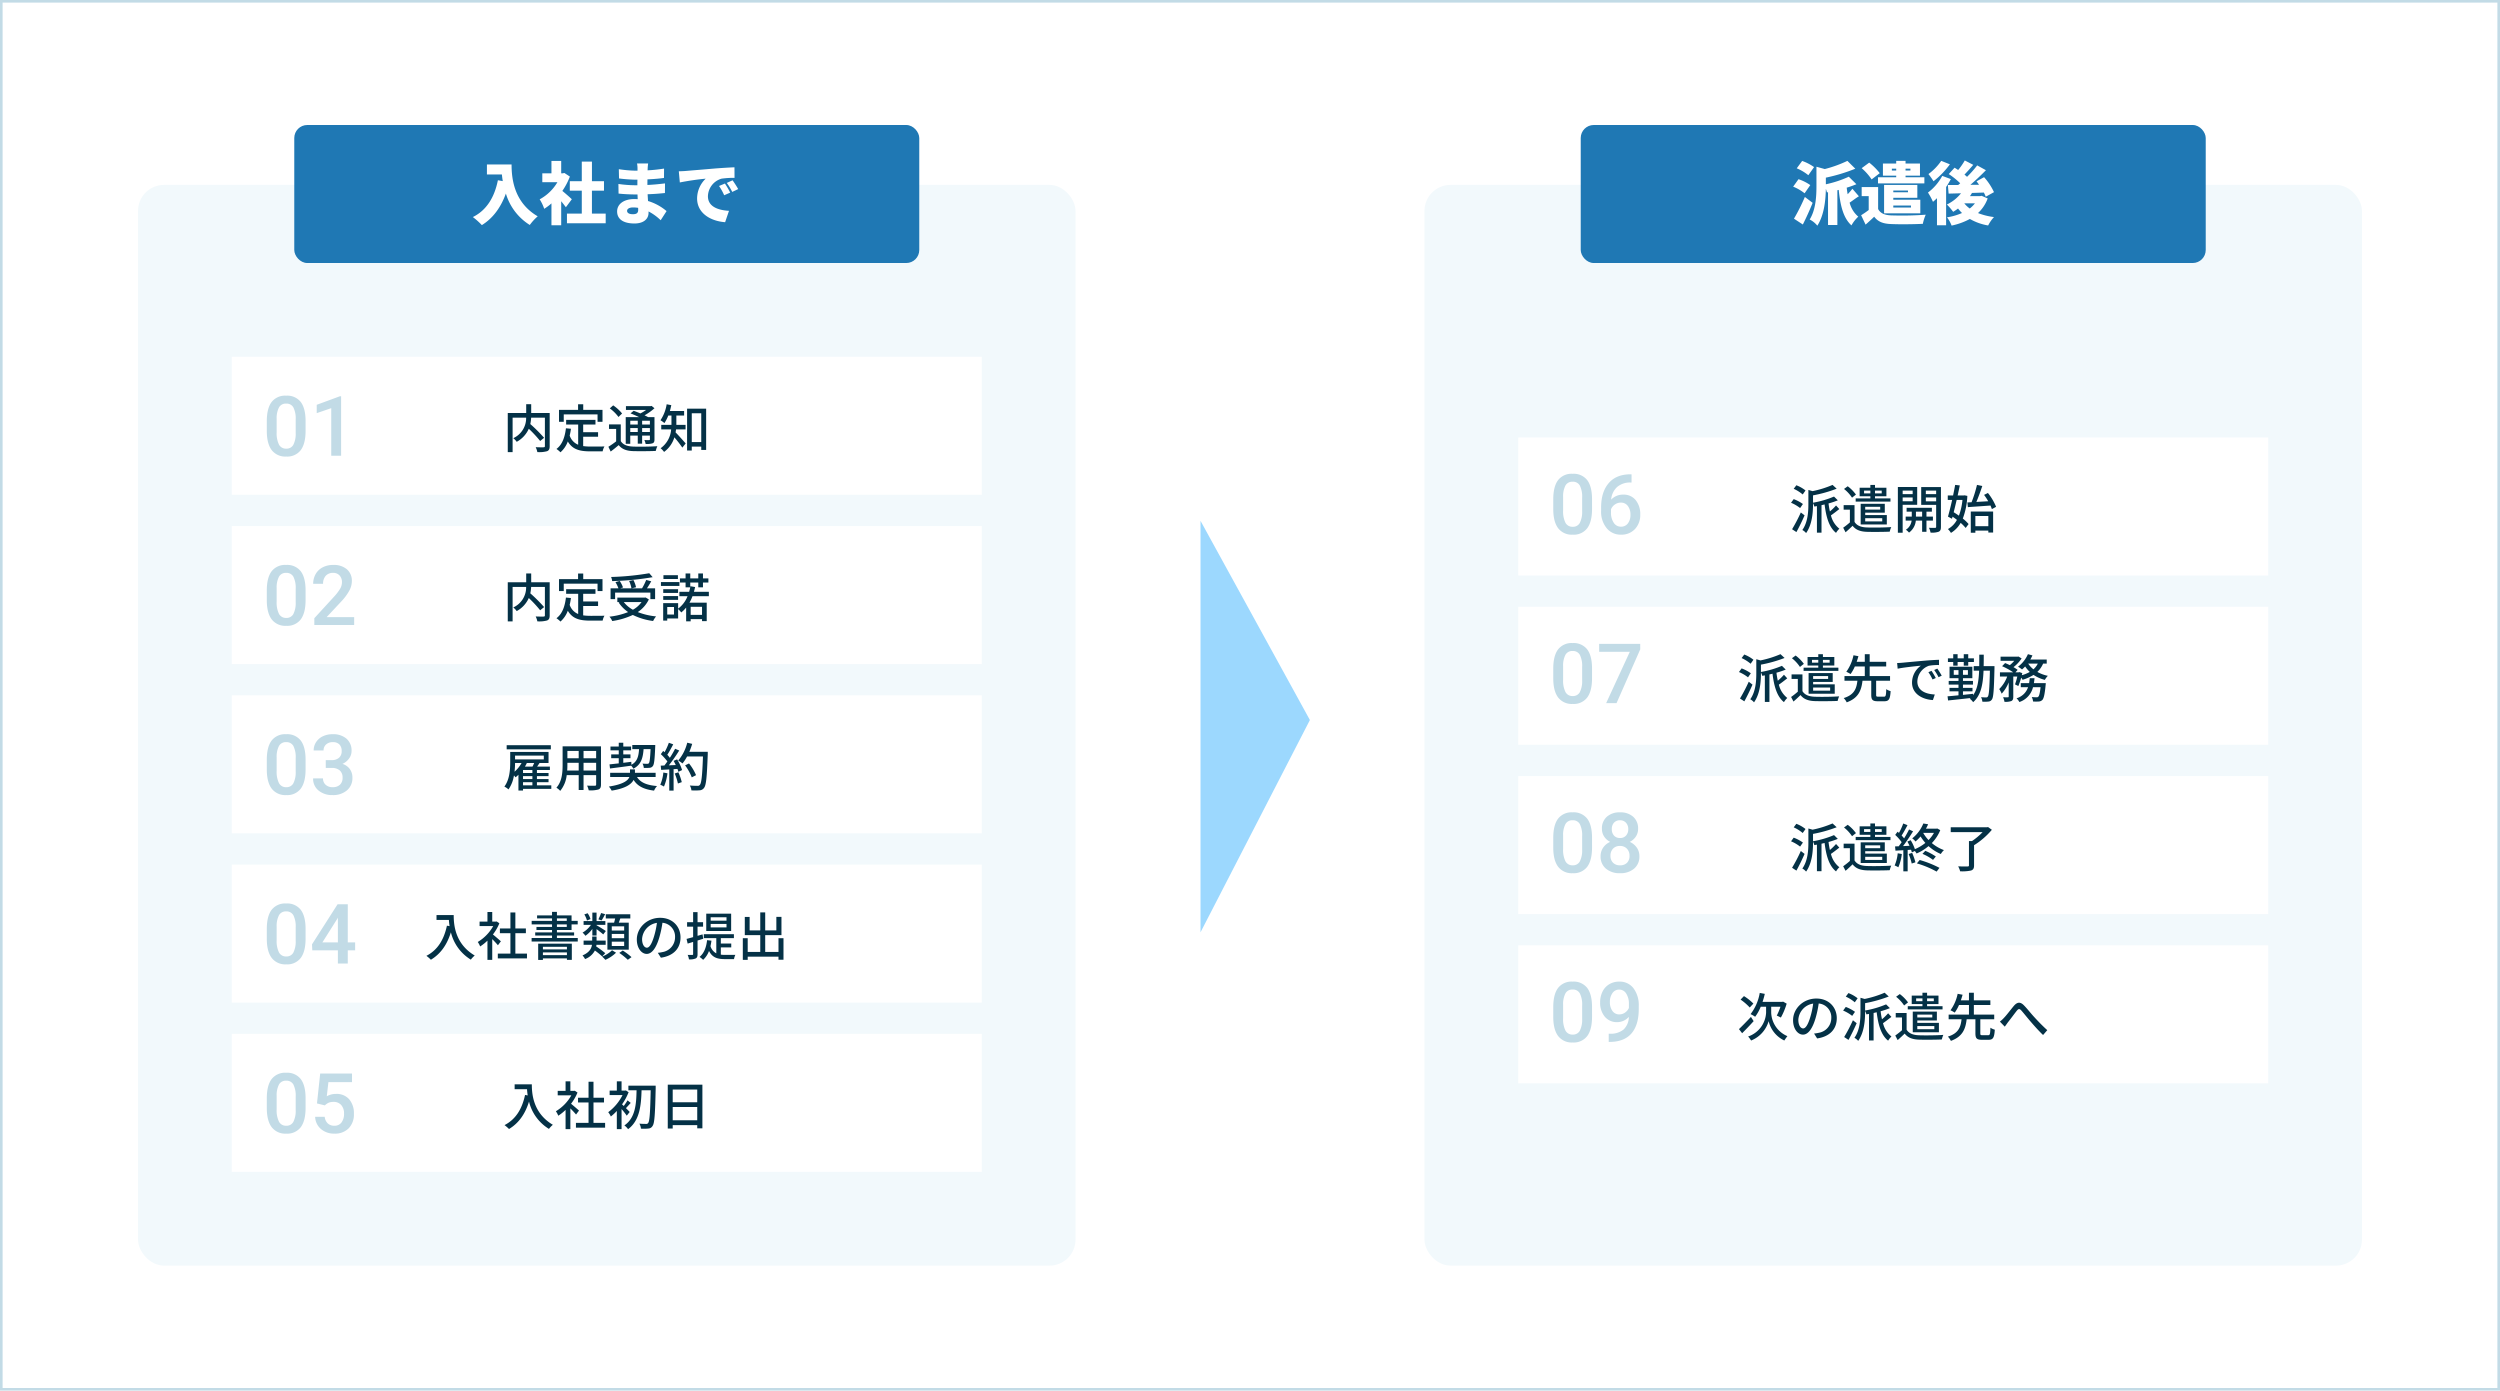 <?xml version="1.0" encoding="UTF-8"?>
<svg xmlns="http://www.w3.org/2000/svg" width="960" height="534" viewBox="0 0 960 534">
  <g transform="translate(-346 -720)">
    <rect width="960" height="534" transform="translate(346 720)" fill="#fff"></rect>
    <path d="M1,1V533H959V1H1M0,0H960V534H0Z" transform="translate(346 720)" fill="#c2dbe6"></path>
    <path d="M4453.559-15164.857l42,76.491-42,81.509Z" transform="translate(-3646.559 16084.857)" fill="#9cd8fe"></path>
    <rect width="360" height="415" rx="10" transform="translate(893 791)" fill="#f2f9fc"></rect>
    <rect width="288" height="53" transform="translate(929 1083)" fill="#fff"></rect>
    <path d="M60.3,10.38A19.243,19.243,0,0,0,56.68,7.5l-1.3,1.34a20.514,20.514,0,0,1,3.52,3.04Zm-.94,5.12c-1.68,1.78-3.46,3.6-4.6,4.68l1.22,1.58c1.34-1.34,2.98-3.04,4.42-4.64Zm7.78-3.92H70.7a22.362,22.362,0,0,1-1.42,3.4c.44.18,1.18.56,1.58.76a26.838,26.838,0,0,0,2.22-5.34L71.7,9.62l-.36.1H63.82a28.945,28.945,0,0,0,.86-3.08l-1.94-.36a18.348,18.348,0,0,1-3.52,8.14,12.635,12.635,0,0,1,1.76,1.02,17.089,17.089,0,0,0,2.14-3.86h2.06v2.3a10.2,10.2,0,0,1-6.9,9.14,10.564,10.564,0,0,1,1.14,1.54,11.435,11.435,0,0,0,6.74-7.44,11.042,11.042,0,0,0,6.02,7.44c.26-.44.84-1.24,1.18-1.68a10.18,10.18,0,0,1-6.22-9Zm25.18,4.4c0-4.18-3.04-7.54-7.84-7.54-5.02,0-8.94,3.84-8.94,8.32,0,3.34,1.82,5.54,3.8,5.54s3.64-2.26,4.84-6.34a39.824,39.824,0,0,0,1.2-5.62,5.318,5.318,0,0,1,4.84,5.58,5.752,5.752,0,0,1-4.84,5.68,12.361,12.361,0,0,1-1.78.28l1.18,1.88C89.64,23.06,92.32,20.18,92.32,15.98Zm-14.76.58a6.686,6.686,0,0,1,5.7-6.18,31.841,31.841,0,0,1-1.1,5.16c-.92,3.08-1.86,4.38-2.76,4.38C78.54,19.92,77.56,18.86,77.56,16.56Zm22.76-8.22a13.324,13.324,0,0,0-3.52-2L95.78,7.7a14.494,14.494,0,0,1,3.46,2.18Zm-1,5.2a15.415,15.415,0,0,0-3.54-1.88l-1.02,1.4a14.792,14.792,0,0,1,3.48,2.04Zm-.8,3.24a62.388,62.388,0,0,1-3.36,6.44l1.66,1.1c1.04-1.88,2.22-4.3,3.14-6.42Zm13.52-2.68a21.644,21.644,0,0,1-2.36,2.3,28.228,28.228,0,0,1-.52-3.08,28.436,28.436,0,0,0,3.56-1.2l-1.46-1.44a36.751,36.751,0,0,1-8.06,2.36V10.22a50.879,50.879,0,0,0,9.08-2.56L110.7,6.2a38.9,38.9,0,0,1-7.68,2.4l-1.6-.46v5.42c0,2.98-.22,7-2.32,9.96a4.657,4.657,0,0,1,1.44,1.18c2.34-3.28,2.66-7.96,2.66-11.12v-.36a6.181,6.181,0,0,1,.5,1.3l1-.18v10.2h1.76V13.98c.4-.08.78-.18,1.18-.28.6,4.86,1.72,8.8,4.4,10.92a7.26,7.26,0,0,1,1.28-1.6,9.23,9.23,0,0,1-3.24-5.12c.96-.64,2.14-1.58,3.22-2.42ZM122.8,9.46V8.38h2.42V9.46Zm6.78-1.08V9.46H127V8.38Zm-4.36,3h-5.64v1.24h13.36V11.38H127v-.82h4.38V7.3H127V6.22h-1.78V7.3H121.1v3.26h4.12ZM129,14.6v1.1h-5.76V14.6Zm.78,4.4v1.22h-6.54V19Zm.98-2.14v-3.4H121.5V21.4h10.04V17.78h-8.3v-.92ZM119.68,9.92a14.867,14.867,0,0,0-3.16-3.2L115.1,7.76a14.28,14.28,0,0,1,3.08,3.34Zm-.54,4.06h-4.18V15.7h2.4v4.9a27.293,27.293,0,0,1-2.58,2.04l.92,1.76c.98-.86,1.86-1.68,2.7-2.5,1.18,1.54,2.9,2.22,5.4,2.32,2.3.08,6.56.04,8.86-.06a9.082,9.082,0,0,1,.58-1.76c-2.54.18-7.18.24-9.44.14-2.2-.08-3.8-.72-4.66-2.14Zm29.1,8.54c-.68,0-.8-.1-.8-.72V16.4h5.34V14.6h-7.82V10.92h6.34V9.14h-6.34V6.22h-1.88V9.14h-3.12c.26-.74.48-1.48.68-2.16l-1.9-.36a16.5,16.5,0,0,1-2.76,6.34,10.042,10.042,0,0,1,1.64.88,15.019,15.019,0,0,0,1.64-2.92h3.82V14.6h-7.8v1.8h4.96c-.34,2.98-1.16,5.4-5.26,6.66a6.126,6.126,0,0,1,1.16,1.64c4.54-1.66,5.62-4.6,6.06-8.3h3.36v5.4c0,1.88.48,2.48,2.46,2.48h2.6c1.7,0,2.2-.82,2.38-3.88a5.791,5.791,0,0,1-1.68-.76c-.08,2.48-.2,2.88-.86,2.88Zm6.72-5.22,1.88,1.94c.34-.46.8-1.1,1.22-1.7.96-1.18,2.5-3.3,3.38-4.4.64-.78,1.02-.92,1.8-.06.94,1.06,2.44,2.98,3.72,4.44,1.32,1.54,3.1,3.52,4.58,4.92l1.62-1.86c-1.84-1.64-3.72-3.62-4.96-4.98-1.24-1.32-2.8-3.34-4.06-4.6-1.38-1.38-2.54-1.22-3.8.24-1.22,1.44-2.82,3.62-3.84,4.64A12.308,12.308,0,0,1,154.96,17.3Z" transform="translate(959 1095)" fill="#043146"></path>
    <rect width="288" height="53" transform="translate(929 1018)" fill="#fff"></rect>
    <path d="M80.32,8.34a13.324,13.324,0,0,0-3.52-2L75.78,7.7a14.494,14.494,0,0,1,3.46,2.18Zm-1,5.2a15.415,15.415,0,0,0-3.54-1.88l-1.02,1.4a14.792,14.792,0,0,1,3.48,2.04Zm-.8,3.24a62.388,62.388,0,0,1-3.36,6.44l1.66,1.1c1.04-1.88,2.22-4.3,3.14-6.42ZM92.04,14.1a21.644,21.644,0,0,1-2.36,2.3,28.228,28.228,0,0,1-.52-3.08,28.436,28.436,0,0,0,3.56-1.2l-1.46-1.44a36.751,36.751,0,0,1-8.06,2.36V10.22a50.879,50.879,0,0,0,9.08-2.56L90.7,6.2a38.9,38.9,0,0,1-7.68,2.4l-1.6-.46v5.42c0,2.98-.22,7-2.32,9.96a4.657,4.657,0,0,1,1.44,1.18c2.34-3.28,2.66-7.96,2.66-11.12v-.36a6.181,6.181,0,0,1,.5,1.3l1-.18v10.2h1.76V13.98c.4-.08.78-.18,1.18-.28.6,4.86,1.72,8.8,4.4,10.92a7.26,7.26,0,0,1,1.28-1.6,9.23,9.23,0,0,1-3.24-5.12c.96-.64,2.14-1.58,3.22-2.42ZM102.8,9.46V8.38h2.42V9.46Zm6.78-1.08V9.46H107V8.38Zm-4.36,3H99.58v1.24h13.36V11.38H107v-.82h4.38V7.3H107V6.22h-1.78V7.3H101.1v3.26h4.12ZM109,14.6v1.1h-5.76V14.6Zm.78,4.4v1.22h-6.54V19Zm.98-2.14v-3.4H101.5V21.4h10.04V17.78h-8.3v-.92ZM99.68,9.92a14.867,14.867,0,0,0-3.16-3.2L95.1,7.76a14.28,14.28,0,0,1,3.08,3.34Zm-.54,4.06H94.96V15.7h2.4v4.9a27.293,27.293,0,0,1-2.58,2.04l.92,1.76c.98-.86,1.86-1.68,2.7-2.5,1.18,1.54,2.9,2.22,5.4,2.32,2.3.08,6.56.04,8.86-.06a9.083,9.083,0,0,1,.58-1.76c-2.54.18-7.18.24-9.44.14-2.2-.08-3.8-.72-4.66-2.14Zm16.58,3.68a15.115,15.115,0,0,1-1.18,4.68,7.816,7.816,0,0,1,1.42.7,18.518,18.518,0,0,0,1.34-5.1Zm4.2.28a21.391,21.391,0,0,1,1.18,3.66l1.42-.48a23.105,23.105,0,0,0-1.26-3.62Zm3.16,3.6a36.492,36.492,0,0,1,7.58,3.16l1.1-1.44a39.312,39.312,0,0,0-7.6-3.02Zm2.14-3.66a18.5,18.5,0,0,1,4.06,2.32l1.08-1.3a22.327,22.327,0,0,0-4.04-2.18Zm.34-8.06h4.08a12.5,12.5,0,0,1-2.08,2.76,13.812,13.812,0,0,1-2.04-2.72Zm5.36-1.68-.32.06h-4.04a16.445,16.445,0,0,0,.84-1.68l-1.84-.3a13.954,13.954,0,0,1-4.28,5.72,4.791,4.791,0,0,1,1.26,1.2,16.346,16.346,0,0,0,1.96-1.94,18.512,18.512,0,0,0,1.84,2.48,16.724,16.724,0,0,1-4.02,2.4,16.62,16.62,0,0,0-1.62-3.44l-1.26.52c.28.5.56,1.06.82,1.62-.86.06-1.7.1-2.5.12,1.3-1.68,2.74-3.86,3.86-5.68l-1.54-.7c-.5,1.02-1.18,2.24-1.9,3.42a14.463,14.463,0,0,0-.96-1.1c.72-1.1,1.56-2.64,2.26-3.98l-1.64-.64a23.062,23.062,0,0,1-1.64,3.62c-.18-.16-.36-.32-.54-.46l-.9,1.22a18.866,18.866,0,0,1,2.48,2.8c-.38.56-.78,1.1-1.14,1.58l-1.4.04.16,1.64c.9-.06,1.92-.12,3.02-.18V24.6h1.66V16.38l1.3-.08a6.289,6.289,0,0,1,.3,1.02l1.16-.54a8.394,8.394,0,0,1,.66.96,17.681,17.681,0,0,0,4.6-2.84,16.136,16.136,0,0,0,4.72,3.04,6.287,6.287,0,0,1,1.2-1.5,15.346,15.346,0,0,1-4.66-2.7,15.554,15.554,0,0,0,3.24-4.96Zm19.48-.56-.42.1h-13.9V9.54h12.24a25,25,0,0,1-4.06,3.42h-1.18v9.32c0,.34-.14.44-.56.44-.46.02-2.02.02-3.58-.04a8.378,8.378,0,0,1,.76,1.9,15.731,15.731,0,0,0,4.18-.3c.86-.3,1.16-.84,1.16-1.98V14.56a29.07,29.07,0,0,0,6.84-5.92Z" transform="translate(959 1030)" fill="#043146"></path>
    <rect width="288" height="53" transform="translate(929 953)" fill="#fff"></rect>
    <path d="M60.32,8.34a13.324,13.324,0,0,0-3.52-2L55.78,7.7a14.494,14.494,0,0,1,3.46,2.18Zm-1,5.2a15.415,15.415,0,0,0-3.54-1.88l-1.02,1.4a14.792,14.792,0,0,1,3.48,2.04Zm-.8,3.24a62.39,62.39,0,0,1-3.36,6.44l1.66,1.1c1.04-1.88,2.22-4.3,3.14-6.42ZM72.04,14.1a21.644,21.644,0,0,1-2.36,2.3,28.228,28.228,0,0,1-.52-3.08,28.436,28.436,0,0,0,3.56-1.2l-1.46-1.44a36.751,36.751,0,0,1-8.06,2.36V10.22a50.879,50.879,0,0,0,9.08-2.56L70.7,6.2a38.9,38.9,0,0,1-7.68,2.4l-1.6-.46v5.42c0,2.98-.22,7-2.32,9.96a4.657,4.657,0,0,1,1.44,1.18c2.34-3.28,2.66-7.96,2.66-11.12v-.36a6.182,6.182,0,0,1,.5,1.3l1-.18v10.2h1.76V13.98c.4-.08.78-.18,1.18-.28.6,4.86,1.72,8.8,4.4,10.92a7.26,7.26,0,0,1,1.28-1.6,9.23,9.23,0,0,1-3.24-5.12c.96-.64,2.14-1.58,3.22-2.42ZM82.8,9.46V8.38h2.42V9.46Zm6.78-1.08V9.46H87V8.38Zm-4.36,3H79.58v1.24H92.94V11.38H87v-.82h4.38V7.3H87V6.22H85.22V7.3H81.1v3.26h4.12ZM89,14.6v1.1H83.24V14.6Zm.78,4.4v1.22H83.24V19Zm.98-2.14v-3.4H81.5V21.4H91.54V17.78h-8.3v-.92ZM79.68,9.92a14.867,14.867,0,0,0-3.16-3.2L75.1,7.76a14.28,14.28,0,0,1,3.08,3.34Zm-.54,4.06H74.96V15.7h2.4v4.9a27.293,27.293,0,0,1-2.58,2.04l.92,1.76c.98-.86,1.86-1.68,2.7-2.5,1.18,1.54,2.9,2.22,5.4,2.32,2.3.08,6.56.04,8.86-.06a9.083,9.083,0,0,1,.58-1.76c-2.54.18-7.18.24-9.44.14-2.2-.08-3.8-.72-4.66-2.14Zm29.1,8.54c-.68,0-.8-.1-.8-.72V16.4h5.34V14.6h-7.82V10.92h6.34V9.14h-6.34V6.22h-1.88V9.14H99.96c.26-.74.48-1.48.68-2.16l-1.9-.36a16.5,16.5,0,0,1-2.76,6.34,10.043,10.043,0,0,1,1.64.88,15.02,15.02,0,0,0,1.64-2.92h3.82V14.6h-7.8v1.8h4.96c-.34,2.98-1.16,5.4-5.26,6.66a6.126,6.126,0,0,1,1.16,1.64c4.54-1.66,5.62-4.6,6.06-8.3h3.36v5.4c0,1.88.48,2.48,2.46,2.48h2.6c1.7,0,2.2-.82,2.38-3.88a5.791,5.791,0,0,1-1.68-.76c-.08,2.48-.2,2.88-.86,2.88ZM115.5,9.6l.2,2.18c2.24-.48,6.9-.96,8.92-1.16a8.023,8.023,0,0,0-3.4,6.5c0,4.4,4.1,6.5,8.02,6.7l.72-2.14c-3.3-.14-6.7-1.36-6.7-5a6.631,6.631,0,0,1,4.42-6.02,19.273,19.273,0,0,1,3.9-.28V8.36c-1.38.04-3.38.16-5.52.34-3.68.32-7.24.66-8.7.8C116.96,9.54,116.26,9.58,115.5,9.6Zm13.2,3-1.2.52a18.913,18.913,0,0,1,1.6,2.8l1.24-.56A27.922,27.922,0,0,0,128.7,12.6Zm2.22-.86-1.2.54a18.769,18.769,0,0,1,1.68,2.76l1.22-.58A28.89,28.89,0,0,0,130.92,11.74Zm6.12-1.12h1.68V9.22h2.36v1.4h1.72V9.22h2.18V7.8H142.8V6.22h-1.72V7.8h-2.36V6.22h-1.68V7.8H135V9.22h2.04Zm.2,3.5v-1.8h1.82v1.8Zm5.44,0h-1.9v-1.8h1.9Zm10.2-3.32h-4.16c.04-1.4.04-2.86.04-4.4h-1.72c0,1.54,0,3.02-.02,4.4H144.9v1.74h2.08c-.16,3.94-.64,7.12-2.32,9.42v-.54c-1.3.14-2.6.28-3.88.42V20.48h3.66V19.14h-3.66V17.88h3.84v-1.4h-3.84V15.44h3.6V11.02h-8.76v4.42h3.44v1.04H135.3v1.4h3.76v1.26H135.6v1.34h3.46V22c-1.6.16-3.04.3-4.2.38l.2,1.6c2.3-.24,5.52-.58,8.66-.94-.1.08-.2.18-.32.28a5.023,5.023,0,0,1,1.28,1.32c3-2.6,3.78-6.76,4-12.1h2.44c-.16,6.9-.36,9.4-.78,9.92a.646.646,0,0,1-.66.34c-.34,0-1.12,0-1.96-.08a4.327,4.327,0,0,1,.5,1.72,11.926,11.926,0,0,0,2.3-.04,1.684,1.684,0,0,0,1.38-.82c.6-.84.78-3.66.98-11.92Zm15.14,6.52c.1-.62.18-1.24.24-1.9h-1.84c-.06.66-.14,1.28-.24,1.9h-3.2v1.56h2.8a6.612,6.612,0,0,1-4.44,4.26,5.51,5.51,0,0,1,1.1,1.44,8,8,0,0,0,5.24-5.7h2.9c-.26,2.34-.54,3.36-.88,3.66a.766.766,0,0,1-.64.22c-.34,0-1.08-.02-1.86-.1a4.85,4.85,0,0,1,.5,1.72,20.175,20.175,0,0,0,2.22,0,2.123,2.123,0,0,0,1.34-.6c.56-.6.92-2.14,1.26-5.72.04-.26.06-.74.06-.74Zm1.5-7.5a7.24,7.24,0,0,1-1.68,2.2,9.09,9.09,0,0,1-2.02-2.2Zm3.42,0V8.26h-6.3a16.917,16.917,0,0,0,.82-1.58l-1.74-.48a11.928,11.928,0,0,1-3.8,4.82,10.994,10.994,0,0,1,1.54,1.06,12.917,12.917,0,0,0,1.2-1.16,11.794,11.794,0,0,0,1.78,2.1,13.248,13.248,0,0,1-3.06,1.26c.06-.28.12-.54.18-.8l-1.12-.4-.28.1h-1.24l.86-.94a13.854,13.854,0,0,0-1.6-1.06,14.043,14.043,0,0,0,3.12-3.34l-1.2-.74-.3.06h-6.58V8.74h5.26a11.387,11.387,0,0,1-1.72,1.68c-.6-.3-1.24-.58-1.8-.8l-1.16,1.2a24.779,24.779,0,0,1,4.28,2.36h-5.1V14.8h2.78a13.227,13.227,0,0,1-3.06,4.8,8.924,8.924,0,0,1,.94,1.78,14.141,14.141,0,0,0,2.7-4.34v5.42c0,.24-.08.28-.32.3s-1.04.02-1.84-.02a6.594,6.594,0,0,1,.54,1.76,6.915,6.915,0,0,0,2.64-.3c.6-.32.74-.82.74-1.72V14.8h1.54a21.986,21.986,0,0,1-.88,3l1.28.64a27.228,27.228,0,0,0,1.1-3.22,5.328,5.328,0,0,1,.52.82,16.586,16.586,0,0,0,4.22-1.88,14.211,14.211,0,0,0,4.34,1.92,6.882,6.882,0,0,1,1.16-1.56,14.081,14.081,0,0,1-4.04-1.5,9.657,9.657,0,0,0,2.22-3.2Z" transform="translate(959 965)" fill="#043146"></path>
    <rect width="288" height="53" transform="translate(929 888)" fill="#fff"></rect>
    <path d="M80.32,8.34a13.324,13.324,0,0,0-3.52-2L75.78,7.7a14.494,14.494,0,0,1,3.46,2.18Zm-1,5.2a15.415,15.415,0,0,0-3.54-1.88l-1.02,1.4a14.792,14.792,0,0,1,3.48,2.04Zm-.8,3.24a62.388,62.388,0,0,1-3.36,6.44l1.66,1.1c1.04-1.88,2.22-4.3,3.14-6.42ZM92.04,14.1a21.644,21.644,0,0,1-2.36,2.3,28.228,28.228,0,0,1-.52-3.08,28.436,28.436,0,0,0,3.56-1.2l-1.46-1.44a36.751,36.751,0,0,1-8.06,2.36V10.22a50.879,50.879,0,0,0,9.08-2.56L90.7,6.2a38.9,38.9,0,0,1-7.68,2.4l-1.6-.46v5.42c0,2.98-.22,7-2.32,9.96a4.657,4.657,0,0,1,1.44,1.18c2.34-3.28,2.66-7.96,2.66-11.12v-.36a6.181,6.181,0,0,1,.5,1.3l1-.18v10.2h1.76V13.98c.4-.08.78-.18,1.18-.28.6,4.86,1.72,8.8,4.4,10.92a7.26,7.26,0,0,1,1.28-1.6,9.23,9.23,0,0,1-3.24-5.12c.96-.64,2.14-1.58,3.22-2.42ZM102.8,9.46V8.38h2.42V9.46Zm6.78-1.08V9.46H107V8.38Zm-4.36,3H99.58v1.24h13.36V11.38H107v-.82h4.38V7.3H107V6.22h-1.78V7.3H101.1v3.26h4.12ZM109,14.6v1.1h-5.76V14.6Zm.78,4.4v1.22h-6.54V19Zm.98-2.14v-3.4H101.5V21.4h10.04V17.78h-8.3v-.92ZM99.68,9.92a14.867,14.867,0,0,0-3.16-3.2L95.1,7.76a14.28,14.28,0,0,1,3.08,3.34Zm-.54,4.06H94.96V15.7h2.4v4.9a27.293,27.293,0,0,1-2.58,2.04l.92,1.76c.98-.86,1.86-1.68,2.7-2.5,1.18,1.54,2.9,2.22,5.4,2.32,2.3.08,6.56.04,8.86-.06a9.083,9.083,0,0,1,.58-1.76c-2.54.18-7.18.24-9.44.14-2.2-.08-3.8-.72-4.66-2.14ZM121.46,8.4V9.74h-3.84V8.4Zm-3.84,4.08V11.02h3.84v1.46Zm5.58,1.36V7.02h-7.42V24.58h1.84V13.84Zm-.48,4.54v-1.9h2.38v1.9Zm6.52,1.54V18.38h-2.48v-1.9h2.08V15h-9.7v1.48h1.98v1.9h-2.34v1.54h2.28a4.844,4.844,0,0,1-2.2,3.5,6.331,6.331,0,0,1,1.2,1.1,6.443,6.443,0,0,0,2.62-4.6h2.42v4.3h1.66v-4.3Zm-2.72-7.4v-1.5h3.96v1.5Zm3.96-4.12V9.74h-3.96V8.4Zm1.84-1.38h-7.58v6.86h5.74v8.4c0,.3-.1.4-.4.42-.32,0-1.34,0-2.36-.02a6,6,0,0,1,.6,1.84,7.871,7.871,0,0,0,3.14-.34c.66-.32.86-.86.86-1.88Zm10.34,7.72c2.34-.18,5.56-.38,8.68-.62a12.871,12.871,0,0,1,.54,1.38l1.62-.88a21.567,21.567,0,0,0-3.14-5.32l-1.48.74a23.332,23.332,0,0,1,1.6,2.44l-4.56.26c.78-1.8,1.62-4.14,2.28-6.12l-2.04-.42a47.453,47.453,0,0,1-2.08,6.66l-1.6.08Zm-2.08-2.76a23.035,23.035,0,0,1-1.36,6.04c-.66-.48-1.36-.92-2-1.32.36-1.46.76-3.08,1.14-4.72Zm.78-1.78-.34.06h-2.28c.3-1.34.58-2.66.82-3.86l-1.78-.2c-.22,1.24-.5,2.64-.8,4.06h-2.04v1.72h1.68c-.54,2.4-1.12,4.72-1.6,6.4l1.54.82.22-.8c.56.38,1.12.78,1.68,1.22A8.686,8.686,0,0,1,135,23.16a7.028,7.028,0,0,1,1.16,1.48,10.671,10.671,0,0,0,3.74-3.86,17.255,17.255,0,0,1,1.92,1.96l1.12-1.5a15.293,15.293,0,0,0-2.22-2.12,28,28,0,0,0,1.74-8.7Zm9.16,7.94v3.92h-4.98V18.14Zm-6.74,6.44h1.76v-.84h4.98v.76h1.84V16.44h-8.58Z" transform="translate(959 900)" fill="#043146"></path>
    <rect width="240" height="53" rx="5" transform="translate(953 768)" fill="#1f78b4"></rect>
    <path d="M-30.394-19.838A18.447,18.447,0,0,0-34.97-22.2l-2.08,2.834A17.953,17.953,0,0,1-32.6-16.718Zm-1.456,6.916a17.116,17.116,0,0,0-4.524-2.262l-2.054,2.86a17.466,17.466,0,0,1,4.394,2.548Zm-2.08,4.55A75,75,0,0,1-38.116-.026L-34.71,2.21c1.326-2.626,2.626-5.512,3.77-8.32Zm18.252-3.146A24.231,24.231,0,0,1-17.5-9.412c-.156-.806-.26-1.664-.364-2.522a34.556,34.556,0,0,0,3.718-1.326l-2.912-2.886a41.66,41.66,0,0,1-8.814,2.912v-2.548a66.581,66.581,0,0,0,11.31-3.432L-17.6-22.23a46.87,46.87,0,0,1-8.684,3.146l-3.2-.884v7.358c0,3.77-.208,9.074-2.6,12.9a9.014,9.014,0,0,1,2.938,2.366c2.652-4.03,3.2-9.984,3.276-14.118a10.842,10.842,0,0,1,.416,1.352l.416-.078V2.392h3.588V-10.946l.52-.13c.6,5.9,1.716,10.764,4.888,13.624A13.4,13.4,0,0,1-13.416-.806a10.284,10.284,0,0,1-3.328-5.382c1.014-.65,2.184-1.612,3.562-2.444ZM-.52-18.512v-.728H1.144v.728ZM6.6-19.24v.728H4.732v-.728Zm-5.46,3.3H-5.85v2.366H11.96v-2.366H4.732v-.6H10.27V-21.19H4.732v-1.04H1.144v1.04h-5.1v4.654h5.1Zm4.524,5.1v.676H.026v-.676ZM6.812-5.07v.754H.026V-5.07ZM9.256-8.034v-4.94H-3.51V-2.08H10.4V-7.306H.026v-.728ZM-5.174-17.5A22.981,22.981,0,0,0-9.23-21.554l-2.886,2.132a21.8,21.8,0,0,1,3.822,4.316Zm-.624,5.33h-6.318v3.484h2.7v5.33a32.394,32.394,0,0,1-2.912,2l1.716,3.614c1.3-1.144,2.314-2.08,3.3-3.042C-5.8,1.2-3.874,1.9-.936,2.028c3.3.156,8.918.1,12.3-.078A17.887,17.887,0,0,1,12.48-1.56,123.909,123.909,0,0,1-.91-1.3C-3.328-1.4-4.94-2.106-5.8-3.744ZM18.434-22.23a21.042,21.042,0,0,1-4.914,5.07A29.262,29.262,0,0,1,15.47-14.4a33.233,33.233,0,0,0,6.292-6.5Zm.39,5.772a19.564,19.564,0,0,1-5.486,6.4A25.267,25.267,0,0,1,15.262-6.5,18.791,18.791,0,0,0,16.8-7.9V2.5h3.51v-14.69a31.306,31.306,0,0,0,1.82-3.042ZM31.382-5.928a11.222,11.222,0,0,1-2,2,11.061,11.061,0,0,1-2.106-2ZM33.93-8.814l-.6.13H29.458a12.127,12.127,0,0,0,.78-1.222l4.55-.156a10.466,10.466,0,0,1,.728,1.612l3.172-1.768a23.317,23.317,0,0,0-3.8-5.746L31.98-14.378c.338.416.65.858.988,1.326l-3.354.026c2.054-1.742,4.16-3.744,5.98-5.616L32.24-20.488a41.239,41.239,0,0,1-3.9,4.394,11.157,11.157,0,0,0-.988-.858c1.04-1.066,2.262-2.444,3.38-3.744l-3.25-1.69a25.958,25.958,0,0,1-2.548,3.666c-.468-.312-.936-.624-1.378-.884L21.32-17.16a28.125,28.125,0,0,1,4.394,3.536c-.26.234-.494.442-.754.65-1.482.026-2.808.026-3.978.026l.286,3.3,4.758-.13A15.521,15.521,0,0,1,20.592-5.46,20.092,20.092,0,0,1,23.01-2.652a17,17,0,0,0,1.872-1.274A16.356,16.356,0,0,0,26.416-2.21,22.656,22.656,0,0,1,20.644-.546a12.24,12.24,0,0,1,1.768,3.172A25.789,25.789,0,0,0,29.432.078a20.715,20.715,0,0,0,7.02,2.5A14.317,14.317,0,0,1,38.688-.65a25.216,25.216,0,0,1-6.136-1.534A14.274,14.274,0,0,0,36.27-7.8Z" transform="translate(1073 804)" fill="#fff"></path>
    <path d="M-1.656-9.578q0,4.906-1.836,7.4A6.484,6.484,0,0,1-9.078.313a6.57,6.57,0,0,1-5.555-2.43q-1.867-2.43-1.914-7.2V-13.25q0-4.906,1.836-7.359a6.544,6.544,0,0,1,5.6-2.453,6.581,6.581,0,0,1,5.57,2.391q1.836,2.391,1.883,7.156Zm-3.8-4.25a9.626,9.626,0,0,0-.875-4.7,2.986,2.986,0,0,0-2.781-1.492A2.984,2.984,0,0,0-11.844-18.6a8.9,8.9,0,0,0-.922,4.414v5.156a9.875,9.875,0,0,0,.891,4.75,2.992,2.992,0,0,0,2.8,1.563,2.939,2.939,0,0,0,2.7-1.445,9.291,9.291,0,0,0,.922-4.523Zm18.969-9.031v3.141h-.469a7.537,7.537,0,0,0-5.094,1.75,7.323,7.323,0,0,0-2.266,4.828,6.165,6.165,0,0,1,4.672-1.922,5.823,5.823,0,0,1,4.758,2.125,8.369,8.369,0,0,1,1.742,5.484A7.824,7.824,0,0,1,14.82-1.836,7.039,7.039,0,0,1,9.469.313,6.875,6.875,0,0,1,3.945-2.2,9.9,9.9,0,0,1,1.828-8.8v-1.3q0-5.984,2.914-9.375t8.383-3.391ZM9.438-12a4,4,0,0,0-2.289.7A4.11,4.11,0,0,0,5.625-9.422v1.156A6.811,6.811,0,0,0,6.688-4.242,3.24,3.24,0,0,0,9.438-2.75a3.2,3.2,0,0,0,2.672-1.266,5.27,5.27,0,0,0,.984-3.328,5.346,5.346,0,0,0-1-3.359A3.188,3.188,0,0,0,9.438-12Z" transform="translate(959 925)" fill="#c2dbe6"></path>
    <path d="M-1.656-9.578q0,4.906-1.836,7.4A6.484,6.484,0,0,1-9.078.313a6.57,6.57,0,0,1-5.555-2.43q-1.867-2.43-1.914-7.2V-13.25q0-4.906,1.836-7.359a6.544,6.544,0,0,1,5.6-2.453,6.581,6.581,0,0,1,5.57,2.391q1.836,2.391,1.883,7.156Zm-3.8-4.25a9.626,9.626,0,0,0-.875-4.7,2.986,2.986,0,0,0-2.781-1.492A2.984,2.984,0,0,0-11.844-18.6a8.9,8.9,0,0,0-.922,4.414v5.156a9.875,9.875,0,0,0,.891,4.75,2.992,2.992,0,0,0,2.8,1.563,2.939,2.939,0,0,0,2.7-1.445,9.291,9.291,0,0,0,.922-4.523Zm22.3-6.812L7.75,0H3.766l9.078-19.7H1.078V-22.75H16.844Z" transform="translate(959 990)" fill="#c2dbe6"></path>
    <path d="M-1.656-9.578q0,4.906-1.836,7.4A6.484,6.484,0,0,1-9.078.313a6.57,6.57,0,0,1-5.555-2.43q-1.867-2.43-1.914-7.2V-13.25q0-4.906,1.836-7.359a6.544,6.544,0,0,1,5.6-2.453,6.581,6.581,0,0,1,5.57,2.391q1.836,2.391,1.883,7.156Zm-3.8-4.25a9.626,9.626,0,0,0-.875-4.7,2.986,2.986,0,0,0-2.781-1.492A2.984,2.984,0,0,0-11.844-18.6a8.9,8.9,0,0,0-.922,4.414v5.156a9.875,9.875,0,0,0,.891,4.75,2.992,2.992,0,0,0,2.8,1.563,2.939,2.939,0,0,0,2.7-1.445,9.291,9.291,0,0,0,.922-4.523ZM16.031-16.75a5.289,5.289,0,0,1-.859,2.977,5.961,5.961,0,0,1-2.344,2.055A6.492,6.492,0,0,1,15.57-9.453a5.715,5.715,0,0,1,.961,3.25A5.969,5.969,0,0,1,14.5-1.445,7.973,7.973,0,0,1,9.094.313a8,8,0,0,1-5.43-1.766A5.964,5.964,0,0,1,1.625-6.2a5.782,5.782,0,0,1,.969-3.281,6.223,6.223,0,0,1,2.719-2.234,5.927,5.927,0,0,1-2.32-2.055,5.324,5.324,0,0,1-.852-2.977,5.918,5.918,0,0,1,1.875-4.609,7.244,7.244,0,0,1,5.063-1.7,7.267,7.267,0,0,1,5.078,1.7A5.918,5.918,0,0,1,16.031-16.75Zm-3.3,10.359a3.75,3.75,0,0,0-1.008-2.727,3.542,3.542,0,0,0-2.664-1.039A3.5,3.5,0,0,0,6.414-9.125a3.778,3.778,0,0,0-.992,2.734A3.66,3.66,0,0,0,6.4-3.719a3.594,3.594,0,0,0,2.7,1,3.605,3.605,0,0,0,2.68-.969A3.671,3.671,0,0,0,12.734-6.391ZM12.25-16.609a3.53,3.53,0,0,0-.859-2.445,2.948,2.948,0,0,0-2.312-.961,2.972,2.972,0,0,0-2.3.914,3.532,3.532,0,0,0-.844,2.492,3.518,3.518,0,0,0,.852,2.484,2.984,2.984,0,0,0,2.3.922,2.984,2.984,0,0,0,2.3-.922A3.518,3.518,0,0,0,12.25-16.609Z" transform="translate(959 1055)" fill="#c2dbe6"></path>
    <path d="M-1.656-9.578q0,4.906-1.836,7.4A6.484,6.484,0,0,1-9.078.313a6.57,6.57,0,0,1-5.555-2.43q-1.867-2.43-1.914-7.2V-13.25q0-4.906,1.836-7.359a6.544,6.544,0,0,1,5.6-2.453,6.581,6.581,0,0,1,5.57,2.391q1.836,2.391,1.883,7.156Zm-3.8-4.25a9.626,9.626,0,0,0-.875-4.7,2.986,2.986,0,0,0-2.781-1.492A2.984,2.984,0,0,0-11.844-18.6a8.9,8.9,0,0,0-.922,4.414v5.156a9.875,9.875,0,0,0,.891,4.75,2.992,2.992,0,0,0,2.8,1.563,2.939,2.939,0,0,0,2.7-1.445,9.291,9.291,0,0,0,.922-4.523ZM12.469-9.516A5.947,5.947,0,0,1,8.016-7.5,5.947,5.947,0,0,1,3.234-9.6a8.252,8.252,0,0,1-1.781-5.523A9.055,9.055,0,0,1,2.359-19.2a6.758,6.758,0,0,1,2.578-2.844,7.315,7.315,0,0,1,3.875-1.016A6.572,6.572,0,0,1,14.266-20.5a10.793,10.793,0,0,1,2.016,6.859v1.063q0,6.156-2.781,9.391T5.2.094H4.75V-3.047H5.3a7.775,7.775,0,0,0,5.156-1.617A6.741,6.741,0,0,0,12.469-9.516Zm-3.656-.953a3.832,3.832,0,0,0,2.141-.656A4.324,4.324,0,0,0,12.5-12.937v-1.484a7.127,7.127,0,0,0-1.031-4.047A3.107,3.107,0,0,0,8.8-20,3.07,3.07,0,0,0,6.18-18.648,5.681,5.681,0,0,0,5.2-15.234a5.611,5.611,0,0,0,.984,3.453A3.118,3.118,0,0,0,8.813-10.469Z" transform="translate(959 1120)" fill="#c2dbe6"></path>
    <rect width="360" height="415" rx="10" transform="translate(399 791)" fill="#f2f9fc"></rect>
    <rect width="288" height="53" transform="translate(435 1117)" fill="#fff"></rect>
    <path d="M78.62,7.38V9.26h4.76a22.1,22.1,0,0,0,.26,2.38l-1.02-.18c-1.16,5.42-3.58,9.36-7.88,11.58a14.225,14.225,0,0,1,1.72,1.5c3.7-2.22,6.2-5.72,7.68-10.54A16.969,16.969,0,0,0,91.8,24.5a9.4,9.4,0,0,1,1.5-1.58C85.68,18.42,85.22,11,85.22,7.38Zm24.72,10.08c-.46-.42-2.12-1.86-3.06-2.62a18.482,18.482,0,0,0,2.48-4.3l-1.04-.7-.32.06h-1.38V6.22H98.18V9.9H95.16v1.7h5.24a16.482,16.482,0,0,1-5.94,6.12,8.783,8.783,0,0,1,.92,1.72,17.622,17.622,0,0,0,2.8-2.24v7.38h1.84V16.62c.82.82,1.72,1.78,2.18,2.36Zm5.56,4.72V14.34h4.04v-1.8H108.9V6.38H107v6.16h-4.04v1.8H107v7.84h-4.84v1.84h11.2V22.18ZM122.8,18c-.22-.26-.82-.86-1.44-1.48.54-.54,1.18-1.3,1.84-2l-1.22-.98a24.2,24.2,0,0,1-1.46,2.16c-.24-.24-.48-.46-.66-.62a21.467,21.467,0,0,0,2.52-4.66l-1.04-.7L121,9.8h-1.32V6.22h-1.82V9.8H115.1v1.7h4.96a18.637,18.637,0,0,1-5.5,6.58,7.952,7.952,0,0,1,1,1.66,18.728,18.728,0,0,0,2.3-2.14v6.98h1.82v-7.7a28.3,28.3,0,0,1,2,2.54Zm9.98-10.1H122.3V9.66h3.14c-.1,5.16-.4,10.6-4.68,13.5a6.062,6.062,0,0,1,1.42,1.44c4.5-3.3,5.02-9.26,5.18-14.94h3.5c-.18,8.62-.4,11.9-.98,12.58a.791.791,0,0,1-.78.34c-.44,0-1.46,0-2.58-.1a4.639,4.639,0,0,1,.6,1.92,16.323,16.323,0,0,0,2.86-.04,1.946,1.946,0,0,0,1.62-1.02c.74-1,.96-4.4,1.18-14.44Zm6.54,13.28V16.1h9.42v5.08Zm9.42-11.8v4.88h-9.42V9.38ZM137.42,7.5V24.36h1.9v-1.3h9.42v1.22h1.98V7.5Z" transform="translate(465 1129)" fill="#043146"></path>
    <rect width="288" height="53" transform="translate(435 1052)" fill="#fff"></rect>
    <path d="M48.62,7.38V9.26h4.76a22.1,22.1,0,0,0,.26,2.38l-1.02-.18c-1.16,5.42-3.58,9.36-7.88,11.58a14.225,14.225,0,0,1,1.72,1.5c3.7-2.22,6.2-5.72,7.68-10.54A16.969,16.969,0,0,0,61.8,24.5a9.4,9.4,0,0,1,1.5-1.58C55.68,18.42,55.22,11,55.22,7.38ZM73.34,17.46c-.46-.42-2.12-1.86-3.06-2.62a18.482,18.482,0,0,0,2.48-4.3l-1.04-.7-.32.06H70.02V6.22H68.18V9.9H65.16v1.7H70.4a16.482,16.482,0,0,1-5.94,6.12,8.783,8.783,0,0,1,.92,1.72,17.622,17.622,0,0,0,2.8-2.24v7.38h1.84V16.62c.82.82,1.72,1.78,2.18,2.36Zm5.56,4.72V14.34h4.04v-1.8H78.9V6.38H77v6.16H72.96v1.8H77v7.84H72.16v1.84h11.2V22.18Zm19.8-2.62v1H89.48v-1Zm-9.22,3.22V21.72H98.7v1.06Zm-1.82,1.84h1.82v-.6H98.7v.58h1.88V18.36H87.66Zm7.2-13.66h3.78v.98H94.86Zm0-2.3h3.78v.96H94.86Zm0,7.54v-.96h6.6v-1.2h-6.6v-.92h5.62V10.96h2.36V9.62h-2.36V7.52H94.86V6.16H92.98V7.52H87.24V8.66h5.74v.96H85.16v1.34h7.82v.98H87v1.18h5.98v.92H86.52v1.2h6.46v.96H85.14v1.34h17.72V16.2Zm25.82-2.88h-4.76V11.7h4.76Zm0,2.96h-4.76V14.64h4.76Zm0,2.98h-4.76V17.6h4.76Zm-6.44-8.96V20.66h8.2V10.3h-3.82c.18-.5.38-1.06.58-1.62h3.84V7.08h-9.42v1.6h3.6c-.12.52-.26,1.1-.4,1.62Zm-2.42-3.7a18.371,18.371,0,0,1-1.04,2.42l1.22.44c.42-.62.9-1.52,1.38-2.42Zm-4.08,2.32a7.231,7.231,0,0,0-1.1-2.24l-1.26.46a8.954,8.954,0,0,1,1.02,2.34Zm.72,6.32h1.62V12.78c.92.68,2.04,1.56,2.56,2.04l1-1.3c-.54-.4-2.78-1.8-3.56-2.22v-.14h3.38V9.68h-3.38V6.44h-1.62V9.68H105.1v1.48h2.82a9.822,9.822,0,0,1-3.22,2.96,6.979,6.979,0,0,1,1.1,1.22,10.715,10.715,0,0,0,2.66-2.64Zm4.96,6.78a35.846,35.846,0,0,0-3.48-2.58c.04-.22.08-.42.1-.64h3.54V17.18h-3.5V15.64H108.4v1.54h-3.3V18.8h3.22c-.2,1.42-.98,2.94-3.64,4.08a6.283,6.283,0,0,1,.98,1.4A7,7,0,0,0,109.44,21a25.916,25.916,0,0,1,2.8,2.28Zm2.6-1.12a11.432,11.432,0,0,1-3.8,2.44,12.089,12.089,0,0,1,1.24,1.24,14.019,14.019,0,0,0,4.1-2.74Zm2.78,1.02a25.714,25.714,0,0,1,3.28,2.64l1.42-1.02A24.108,24.108,0,0,0,120.14,21Zm23.52-5.94c0-4.18-3.04-7.54-7.84-7.54-5.02,0-8.94,3.84-8.94,8.32,0,3.34,1.82,5.54,3.8,5.54s3.64-2.26,4.84-6.34a39.824,39.824,0,0,0,1.2-5.62,5.317,5.317,0,0,1,4.84,5.58,5.752,5.752,0,0,1-4.84,5.68,12.361,12.361,0,0,1-1.78.28l1.18,1.88C139.64,23.06,142.32,20.18,142.32,15.98Zm-14.76.58a6.686,6.686,0,0,1,5.7-6.18,31.84,31.84,0,0,1-1.1,5.16c-.92,3.08-1.86,4.38-2.76,4.38C128.54,19.92,127.56,18.86,127.56,16.56Zm32.42-7.02H153.9V8.24h6.08Zm0,2.58H153.9V10.8h6.08Zm1.78-5.26H152.2V13.5h9.56Zm-10.72,9.62-.26-1.68-1.92.56V11.84h2.12V10.12h-2.12V6.26h-1.7v3.86h-2.32v1.72h2.32v4.02c-.94.26-1.82.5-2.52.68l.42,1.8,2.1-.64v4.64c0,.28-.1.36-.34.36-.22,0-.96,0-1.76-.02a5.937,5.937,0,0,1,.5,1.72,5.667,5.667,0,0,0,2.6-.36c.52-.28.7-.78.7-1.7V17.16Zm6.76,3.32h4V18.32h-4V16.24h5.02V14.72H151.26v1.52h4.8v5.84a4.529,4.529,0,0,1-2.24-2.76,20.718,20.718,0,0,0,.38-2.1l-1.68-.2c-.32,2.82-1.18,5.06-2.9,6.44A8.634,8.634,0,0,1,151,24.58a8.68,8.68,0,0,0,2.26-3.42c1.3,2.64,3.38,3.14,6.16,3.14h3.44a5.814,5.814,0,0,1,.52-1.64c-.76.02-3.34.02-3.9.02a11.493,11.493,0,0,1-1.68-.1Zm22.14-3.52v5.26h-5.1V15.08h6.24v-7h-1.96v5.2h-4.28V6.36h-1.9v6.92h-4.08V8.1H167v6.98h5.94v6.46h-4.82V16.28h-1.88v8.3h1.88V23.36h11.82v1.18h1.92V16.28Z" transform="translate(465 1064)" fill="#043146"></path>
    <rect width="288" height="53" transform="translate(435 987)" fill="#fff"></rect>
    <path d="M92.52,7.16H75.56V8.74H92.52ZM81.84,21.36h3.6v1.2h-3.6ZM81.28,14a12.472,12.472,0,0,1-2.7,3.34,28.65,28.65,0,0,0,.2-3.34Zm8.54-2.86v1.48H78.78V11.14Zm-7.26,4.24a14.592,14.592,0,0,0,.74-1.32L83.12,14h3c-.18.44-.4.92-.64,1.38Zm2.88,2.44h-3.6V16.68h3.6Zm0,2.34h-3.6V19.04h3.6Zm7.26,2.4H87.18v-1.2h4.46v-1.2H87.18V19.04h4.46V17.82H87.18V16.68h4.98v-1.3h-4.9c.3-.44.62-.92.92-1.38h3.46V9.74H76.92v3.92c0,2.78-.2,6.64-2.24,9.4a6.31,6.31,0,0,1,1.58,1.08,12.911,12.911,0,0,0,2.1-5.38,6.507,6.507,0,0,1,.6.74,10.3,10.3,0,0,0,1.12-1v6.06h1.76v-.64H92.7Zm12.38-5.68V13.92h4.84v2.96Zm-6.28,0c.06-.74.08-1.48.08-2.16v-.8h4.34v2.96Zm4.42-7.52v2.82H98.88V9.36Zm6.7,2.82h-4.84V9.36h4.84Zm1.86-4.6H97.04V14.7c0,2.82-.2,6.36-2.38,8.78a6.156,6.156,0,0,1,1.46,1.22,11.472,11.472,0,0,0,2.5-6.06h4.6v5.72h1.86V18.64h4.84v3.58c0,.38-.14.5-.5.5-.38,0-1.7.02-2.98-.04a7.685,7.685,0,0,1,.62,1.8,10.949,10.949,0,0,0,3.74-.32c.72-.28.98-.84.98-1.92Zm3.46,8.52c2.18-.28,5.2-.66,8.12-1.08a4.967,4.967,0,0,1,.86,1.16c2.92-1.52,3.66-4,3.92-7.52h2.68c-.16,3.62-.36,5.02-.64,5.4a.759.759,0,0,1-.66.24,17.729,17.729,0,0,1-1.8-.08,4.009,4.009,0,0,1,.5,1.66,17.931,17.931,0,0,0,2.18-.04,1.658,1.658,0,0,0,1.28-.66c.52-.64.72-2.48.92-7.36.02-.22.02-.74.02-.74H123.8V8.66h2.6c-.18,2.82-.7,4.8-2.94,6.02l-.04-1.14-3.08.38V12.14h2.76V10.7h-2.76V9.12h3V7.68h-3V6.22H118.6V7.68h-3.18V9.12h3.18V10.7h-2.9v1.44h2.9v2c-1.34.14-2.56.28-3.54.38Zm17.52,3.26v-1.6h-7.94V16.44h-1.9v1.32H115.3v1.6h7.4c-.56,1.38-2.4,2.84-7.9,3.68a7.8,7.8,0,0,1,1.08,1.56c5.34-.84,7.56-2.44,8.42-4.12,1.54,2.44,3.98,3.64,7.86,4.12a6.332,6.332,0,0,1,1.14-1.76c-3.9-.32-6.38-1.34-7.7-3.48Zm2.96-1.7a15.115,15.115,0,0,1-1.18,4.68,7.817,7.817,0,0,1,1.42.7,18.519,18.519,0,0,0,1.34-5.1Zm4.38.36a21.6,21.6,0,0,1,1.22,3.84l1.48-.52a21.812,21.812,0,0,0-1.3-3.78Zm-.44-4.84a17.2,17.2,0,0,1,.84,1.6l-2.66.1a62.781,62.781,0,0,0,3.98-5.68l-1.58-.68A37.273,37.273,0,0,1,138.22,12a11.652,11.652,0,0,0-.98-1.16c.72-1.08,1.56-2.66,2.28-4.02l-1.68-.6a23.062,23.062,0,0,1-1.64,3.62l-.54-.48-.9,1.24a21.522,21.522,0,0,1,2.52,2.8c-.4.56-.78,1.08-1.16,1.56l-1.4.04.16,1.64c.92-.06,1.98-.12,3.12-.18V24.6h1.66V16.36l1.48-.1a10.075,10.075,0,0,1,.36,1.12l1.42-.68A16.9,16.9,0,0,0,141,12.6ZM152.78,9.7H145.7a26.482,26.482,0,0,0,1.1-3.06l-1.9-.44a16.734,16.734,0,0,1-3.46,6.84,13.9,13.9,0,0,1,1.64,1.12,15.546,15.546,0,0,0,1.76-2.68h6.1c-.26,7.34-.58,10.3-1.22,10.94a.959.959,0,0,1-.86.34c-.48,0-1.68-.02-2.98-.12a4.189,4.189,0,0,1,.62,1.86,19.117,19.117,0,0,0,3.08-.02,2.136,2.136,0,0,0,1.76-.92c.84-1.02,1.1-4.14,1.44-12.96Zm-4.5,8.96a18.868,18.868,0,0,0-2.7-4.5l-1.5.74a19.65,19.65,0,0,1,2.56,4.6Z" transform="translate(465 999)" fill="#043146"></path>
    <rect width="288" height="53" transform="translate(435 922)" fill="#fff"></rect>
    <path d="M92.08,9.58h-7.1V6.22H83.06V9.58H75.98V24.62h1.86V11.38h5.2a8.473,8.473,0,0,1-4.94,7.88,6.637,6.637,0,0,1,1.32,1.4,10.634,10.634,0,0,0,4.64-5.02,47.876,47.876,0,0,1,4.36,4.7l1.52-1.22a60,60,0,0,0-5.3-5.28,15.973,15.973,0,0,0,.32-2.46h5.28v10.9c0,.36-.12.46-.5.48s-1.74.02-3.04-.04a7.465,7.465,0,0,1,.64,1.88,11.076,11.076,0,0,0,3.74-.34c.74-.3,1-.86,1-1.96Zm5.4.56h12.98v2.84h1.9V8.38h-7.4V6.24h-1.98V8.38H95.66v4.6h1.82Zm7.46,8.56h5.72V16.96h-5.72V14.02h4.72V12.24H98.4v1.78h4.62v7.76a5.725,5.725,0,0,1-3.26-3.52,24.458,24.458,0,0,0,.48-2.62l-1.92-.18c-.42,3.5-1.44,6.3-3.64,7.94a10.059,10.059,0,0,1,1.54,1.28,10.181,10.181,0,0,0,2.82-4.16c1.82,3.14,4.7,3.8,8.62,3.8h4.76a5.61,5.61,0,0,1,.7-1.88c-1.14.04-4.5.04-5.36.04a20.9,20.9,0,0,1-2.82-.18ZM130.32,6.12a102.822,102.822,0,0,1-14.66,1.44,5.245,5.245,0,0,1,.4,1.58,108.111,108.111,0,0,0,15.56-1.5ZM117.2,13.56h13.54v2.5h1.82V11.92h-3.14c.56-.8,1.14-1.8,1.66-2.7l-1.94-.52a21.921,21.921,0,0,1-1.6,3.22h-3.98l1.68-.42a11.351,11.351,0,0,0-1-2.76l-1.66.36a11.4,11.4,0,0,1,.9,2.82h-4.32l1.08-.34a10.6,10.6,0,0,0-1.28-2.5l-1.62.46a13.537,13.537,0,0,1,1.14,2.38h-3.02v4.14h1.74Zm10.16,3.64a10.065,10.065,0,0,1-3.32,2.94,11.061,11.061,0,0,1-3.5-2.94Zm1.54-1.78-.34.06h-10.5V17.2h.86l-.36.16a13.556,13.556,0,0,0,3.64,3.68,27.173,27.173,0,0,1-7.18,1.76,5.864,5.864,0,0,1,1.08,1.68,27.962,27.962,0,0,0,7.9-2.34,24.614,24.614,0,0,0,7.8,2.32,8.054,8.054,0,0,1,1.14-1.76,26.357,26.357,0,0,1-7.04-1.66,12.229,12.229,0,0,0,4.26-4.86Zm12.42-8.54h-5.56V8.34h5.56Zm.58,2.64h-7.1V11h7.1Zm-.52,2.72h-5.7v1.44h5.7Zm-5.7,4.12h5.7V14.9h-5.7Zm14.9,2.66v3.1h-4.36v-3.1Zm-10.76,2.96h-2.6V19.1h2.6Zm13.38-7.04V13.26h-5.74c.18-.6.32-1.2.46-1.84l-1.78-.3-.08.4V9.7h3.08v1.84h1.8V9.7h2.08V8.1h-2.08V6.22h-1.8V8.1h-3.08V6.22h-1.8V8.1H142.1V9.7h2.16v1.84h1.8c-.12.6-.28,1.16-.44,1.72h-3.74v1.68h3.14a11,11,0,0,1-3.62,4.78V17.6h-5.74v6.72h1.56v-.84h4.18v-3.6a10.024,10.024,0,0,1,1.2,1.3,11.937,11.937,0,0,0,1.88-1.88v5.28h1.74v-.84h4.36v.78h1.8v-7.1h-6.62a17.688,17.688,0,0,0,1.16-2.48Z" transform="translate(465 934)" fill="#043146"></path>
    <rect width="288" height="53" transform="translate(435 857)" fill="#fff"></rect>
    <path d="M92.08,9.58h-7.1V6.22H83.06V9.58H75.98V24.62h1.86V11.38h5.2a8.473,8.473,0,0,1-4.94,7.88,6.637,6.637,0,0,1,1.32,1.4,10.634,10.634,0,0,0,4.64-5.02,47.876,47.876,0,0,1,4.36,4.7l1.52-1.22a60,60,0,0,0-5.3-5.28,15.973,15.973,0,0,0,.32-2.46h5.28v10.9c0,.36-.12.46-.5.48s-1.74.02-3.04-.04a7.465,7.465,0,0,1,.64,1.88,11.076,11.076,0,0,0,3.74-.34c.74-.3,1-.86,1-1.96Zm5.4.56h12.98v2.84h1.9V8.38h-7.4V6.24h-1.98V8.38H95.66v4.6h1.82Zm7.46,8.56h5.72V16.96h-5.72V14.02h4.72V12.24H98.4v1.78h4.62v7.76a5.725,5.725,0,0,1-3.26-3.52,24.458,24.458,0,0,0,.48-2.62l-1.92-.18c-.42,3.5-1.44,6.3-3.64,7.94a10.059,10.059,0,0,1,1.54,1.28,10.181,10.181,0,0,0,2.82-4.16c1.82,3.14,4.7,3.8,8.62,3.8h4.76a5.61,5.61,0,0,1,.7-1.88c-1.14.04-4.5.04-5.36.04a20.9,20.9,0,0,1-2.82-.18Zm20.96-6.14v1.46h-2.88V12.56Zm4.66,1.46h-2.98V12.56h2.98Zm-2.98,2.86v-1.5h2.98v1.5Zm-4.56,0v-1.5h2.88v1.5Zm0,1.4h2.88v3.08h1.68V18.28h2.98v1.4c0,.24-.08.32-.3.32-.24,0-1,.02-1.84-.02a5.1,5.1,0,0,1,.5,1.5,7.606,7.606,0,0,0,2.68-.26c.58-.26.72-.68.72-1.52V11.18h-2.46c-.38-.22-.84-.46-1.36-.7a19.774,19.774,0,0,0,3.82-2.72l-1.12-.9-.38.1h-9.46V8.42h7.74a16.12,16.12,0,0,1-2.2,1.34c-.88-.38-1.8-.74-2.58-1.02l-1.2,1c1.02.4,2.22.92,3.3,1.44h-5.14V21.42h1.74Zm-3.14-8.5a15.864,15.864,0,0,0-3.42-3.12l-1.3,1.16a15.388,15.388,0,0,1,3.34,3.3Zm-.5,4.2h-4.52V15.7h2.74v4.78a31.2,31.2,0,0,1-2.98,2.08l.88,1.84c1.12-.84,2.12-1.66,3.08-2.48,1.22,1.54,2.94,2.2,5.42,2.3,2.32.08,6.52.04,8.82-.06a9.251,9.251,0,0,1,.6-1.82c-2.54.18-7.14.24-9.4.14-2.2-.1-3.78-.7-4.64-2.1Zm24.88,1.92V14.14h-3.54V10.56h2.98V8.82h-5.46c.2-.72.38-1.48.54-2.24L137,6.24a15.3,15.3,0,0,1-2.38,6.14,10.864,10.864,0,0,1,1.52,1.08,14.537,14.537,0,0,0,1.48-2.9h1.22v3.58h-3.92V15.9h3.8a9.753,9.753,0,0,1-4.04,7.22A7.419,7.419,0,0,1,136,24.54a10.767,10.767,0,0,0,3.96-5.6,45.694,45.694,0,0,1,3.06,3.94l1.28-1.6c-.58-.66-2.88-3.26-3.88-4.24.08-.38.12-.76.18-1.14Zm2.38,4.86V9.7h3.64V20.76Zm-1.8-12.82V24h1.8V22.5h3.64v1.28h1.88V7.94Z" transform="translate(465 869)" fill="#043146"></path>
    <rect width="240" height="53" rx="5" transform="translate(459 768)" fill="#1f78b4"></rect>
    <path d="M-46.02-20.852V-17h5.746c.078.806.182,1.664.338,2.548l-1.872-.338C-43.134-8.19-46.176-3.25-51.428-.65A26.794,26.794,0,0,1-47.97,2.444c4.186-2.574,7.254-6.682,9.23-12.116A21.378,21.378,0,0,0-29.562,2.392,19.62,19.62,0,0,1-26.52-.936C-35.8-6.344-36.556-15.73-36.556-20.852Zm32.6,13.364c-.52-.52-2.392-2.184-3.64-3.2A25.29,25.29,0,0,0-14.17-16.2l-2.106-1.378-.65.13H-17.5V-22.2h-3.744v4.758h-3.51v3.406h5.8a17.581,17.581,0,0,1-6.812,6.578,16.275,16.275,0,0,1,1.742,3.64A19.84,19.84,0,0,0-21.242-5.9V2.5H-17.5v-9.23c.676.832,1.326,1.664,1.794,2.314Zm7.722,5.512V-10.79h4.628v-3.64H-5.694v-7.514h-3.9v7.514h-4.6v3.64h4.6v8.814h-5.694V1.742H-.416V-1.976ZM7.8-3.042c0-.728.832-1.3,2.288-1.3a11.848,11.848,0,0,1,1.95.156c.026.312.026.572.026.754,0,1.326-.728,1.69-2.054,1.69C8.658-1.742,7.8-2.184,7.8-3.042Zm8.086-18.2H11.622a9.947,9.947,0,0,1,.182,1.9v.884H10.92a49.051,49.051,0,0,1-6.292-.572l.078,3.562a59.928,59.928,0,0,0,6.24.468h.832c-.026.7-.026,1.43-.026,2.132h-1.17a45.064,45.064,0,0,1-6.11-.494l.052,3.692c1.638.208,4.628.338,6.006.338H11.8c.026.6.052,1.222.078,1.82-.416-.026-.832-.052-1.274-.052-4.134,0-6.63,1.976-6.63,4.758C3.978.078,6.24,1.82,10.634,1.82c3.432,0,5.408-1.664,5.408-4.108v-.52A19.849,19.849,0,0,1,20.7.572l2.262-3.51a19.766,19.766,0,0,0-7.124-3.874c-.052-.884-.1-1.768-.156-2.6,2.47-.078,4.368-.234,6.656-.468l.026-3.692c-2,.234-4.082.468-6.76.6,0-.676,0-1.4.026-2.158,2.5-.1,4.784-.312,6.344-.546L22-19.266a58.271,58.271,0,0,1-6.318.676c0-.286.026-.546.026-.754C15.73-19.968,15.808-20.7,15.886-21.242Zm11.778,3.016.39,4.29a99.88,99.88,0,0,1,9.932-1.456,10.611,10.611,0,0,0-3.3,7.592c0,5.538,4.966,8.684,10.764,9.126L46.93-3.042c-4.5-.26-8.086-1.768-8.086-5.59a7.218,7.218,0,0,1,5.226-6.76,32.792,32.792,0,0,1,4.992-.312l-.026-4.056c-1.9.078-4.966.26-7.566.468-4.758.416-8.684.728-11.128.936C29.848-18.3,28.7-18.252,27.664-18.226ZM45.37-13.52l-2.262.936a20.887,20.887,0,0,1,1.976,3.562L47.4-10.036A34.459,34.459,0,0,0,45.37-13.52Zm2.938-1.248-2.236,1.014A21.774,21.774,0,0,1,48.178-10.3l2.288-1.092C49.946-12.324,48.984-13.832,48.308-14.768Z" transform="translate(579 804)" fill="#fff"></path>
    <path d="M-1.656-9.578q0,4.906-1.836,7.4A6.484,6.484,0,0,1-9.078.313a6.57,6.57,0,0,1-5.555-2.43q-1.867-2.43-1.914-7.2V-13.25q0-4.906,1.836-7.359a6.544,6.544,0,0,1,5.6-2.453,6.581,6.581,0,0,1,5.57,2.391q1.836,2.391,1.883,7.156Zm-3.8-4.25a9.626,9.626,0,0,0-.875-4.7,2.986,2.986,0,0,0-2.781-1.492A2.984,2.984,0,0,0-11.844-18.6a8.9,8.9,0,0,0-.922,4.414v5.156a9.875,9.875,0,0,0,.891,4.75,2.992,2.992,0,0,0,2.8,1.563,2.939,2.939,0,0,0,2.7-1.445,9.291,9.291,0,0,0,.922-4.523ZM11.984,0H8.2V-18.266L2.625-16.359v-3.2L11.5-22.828h.484Z" transform="translate(465 895)" fill="#c2dbe6"></path>
    <path d="M-1.656-9.578q0,4.906-1.836,7.4A6.484,6.484,0,0,1-9.078.313a6.57,6.57,0,0,1-5.555-2.43q-1.867-2.43-1.914-7.2V-13.25q0-4.906,1.836-7.359a6.544,6.544,0,0,1,5.6-2.453,6.581,6.581,0,0,1,5.57,2.391q1.836,2.391,1.883,7.156Zm-3.8-4.25a9.626,9.626,0,0,0-.875-4.7,2.986,2.986,0,0,0-2.781-1.492A2.984,2.984,0,0,0-11.844-18.6a8.9,8.9,0,0,0-.922,4.414v5.156a9.875,9.875,0,0,0,.891,4.75,2.992,2.992,0,0,0,2.8,1.563,2.939,2.939,0,0,0,2.7-1.445,9.291,9.291,0,0,0,.922-4.523ZM17,0H1.7V-2.609l7.578-8.266a18.871,18.871,0,0,0,2.336-3.055,4.949,4.949,0,0,0,.7-2.461,3.739,3.739,0,0,0-.914-2.625,3.171,3.171,0,0,0-2.461-1,3.655,3.655,0,0,0-2.859,1.125,4.424,4.424,0,0,0-1.016,3.078h-3.8a7.441,7.441,0,0,1,.945-3.742,6.509,6.509,0,0,1,2.7-2.586,8.6,8.6,0,0,1,4.055-.922A7.7,7.7,0,0,1,14.2-21.4a5.776,5.776,0,0,1,1.914,4.6,7.809,7.809,0,0,1-.961,3.57A20.3,20.3,0,0,1,12-8.984L6.438-3.031H17Z" transform="translate(465 960)" fill="#c2dbe6"></path>
    <path d="M-1.656-9.578q0,4.906-1.836,7.4A6.484,6.484,0,0,1-9.078.313a6.57,6.57,0,0,1-5.555-2.43q-1.867-2.43-1.914-7.2V-13.25q0-4.906,1.836-7.359a6.544,6.544,0,0,1,5.6-2.453,6.581,6.581,0,0,1,5.57,2.391q1.836,2.391,1.883,7.156Zm-3.8-4.25a9.626,9.626,0,0,0-.875-4.7,2.986,2.986,0,0,0-2.781-1.492A2.984,2.984,0,0,0-11.844-18.6a8.9,8.9,0,0,0-.922,4.414v5.156a9.875,9.875,0,0,0,.891,4.75,2.992,2.992,0,0,0,2.8,1.563,2.939,2.939,0,0,0,2.7-1.445,9.291,9.291,0,0,0,.922-4.523Zm11.547.719H8.406a4.138,4.138,0,0,0,2.773-.906A3.233,3.233,0,0,0,12.2-16.594a3.523,3.523,0,0,0-.852-2.523,3.427,3.427,0,0,0-2.6-.9,3.625,3.625,0,0,0-2.516.883,2.95,2.95,0,0,0-.984,2.3h-3.8a5.747,5.747,0,0,1,.93-3.187,6.246,6.246,0,0,1,2.594-2.242,8.449,8.449,0,0,1,3.727-.8,7.825,7.825,0,0,1,5.352,1.711A6,6,0,0,1,16-16.594a4.835,4.835,0,0,1-.977,2.883A6.124,6.124,0,0,1,12.5-11.672a5.582,5.582,0,0,1,2.852,2.016,5.519,5.519,0,0,1,.977,3.281,6.11,6.11,0,0,1-2.1,4.875A8.159,8.159,0,0,1,8.7.313a8.1,8.1,0,0,1-5.375-1.75A5.763,5.763,0,0,1,1.234-6.094h3.8A3.176,3.176,0,0,0,6.039-3.656a3.822,3.822,0,0,0,2.711.938,3.942,3.942,0,0,0,2.781-.937,3.517,3.517,0,0,0,1.016-2.719,3.553,3.553,0,0,0-1.062-2.766,4.543,4.543,0,0,0-3.156-.969H6.094Z" transform="translate(465 1025)" fill="#c2dbe6"></path>
    <path d="M-1.656-9.578q0,4.906-1.836,7.4A6.484,6.484,0,0,1-9.078.313a6.57,6.57,0,0,1-5.555-2.43q-1.867-2.43-1.914-7.2V-13.25q0-4.906,1.836-7.359a6.544,6.544,0,0,1,5.6-2.453,6.581,6.581,0,0,1,5.57,2.391q1.836,2.391,1.883,7.156Zm-3.8-4.25a9.626,9.626,0,0,0-.875-4.7,2.986,2.986,0,0,0-2.781-1.492A2.984,2.984,0,0,0-11.844-18.6a8.9,8.9,0,0,0-.922,4.414v5.156a9.875,9.875,0,0,0,.891,4.75,2.992,2.992,0,0,0,2.8,1.563,2.939,2.939,0,0,0,2.7-1.445,9.291,9.291,0,0,0,.922-4.523Zm20,5.719h2.828v3.047H14.547V0h-3.8V-5.062H.922L.813-7.375,10.625-22.75h3.922Zm-9.75,0H10.75v-9.5l-.281.5Z" transform="translate(465 1090)" fill="#c2dbe6"></path>
    <path d="M-1.656-9.578q0,4.906-1.836,7.4A6.484,6.484,0,0,1-9.078.313a6.57,6.57,0,0,1-5.555-2.43q-1.867-2.43-1.914-7.2V-13.25q0-4.906,1.836-7.359a6.544,6.544,0,0,1,5.6-2.453,6.581,6.581,0,0,1,5.57,2.391q1.836,2.391,1.883,7.156Zm-3.8-4.25a9.626,9.626,0,0,0-.875-4.7,2.986,2.986,0,0,0-2.781-1.492A2.984,2.984,0,0,0-11.844-18.6a8.9,8.9,0,0,0-.922,4.414v5.156a9.875,9.875,0,0,0,.891,4.75,2.992,2.992,0,0,0,2.8,1.563,2.939,2.939,0,0,0,2.7-1.445,9.291,9.291,0,0,0,.922-4.523Zm8.172,2.547L3.953-22.75H16.172v3.281H7.109l-.625,5.438a7.024,7.024,0,0,1,3.563-.906A6.338,6.338,0,0,1,15.1-12.859a8.235,8.235,0,0,1,1.8,5.594,7.58,7.58,0,0,1-2,5.523A7.3,7.3,0,0,1,9.422.313a7.645,7.645,0,0,1-5.18-1.773,6.411,6.411,0,0,1-2.227-4.68H5.688A4.01,4.01,0,0,0,6.875-3.6a3.612,3.612,0,0,0,2.531.883,3.264,3.264,0,0,0,2.727-1.25,5.4,5.4,0,0,0,.977-3.406,4.767,4.767,0,0,0-1.078-3.289,3.771,3.771,0,0,0-2.969-1.211,4.939,4.939,0,0,0-1.75.273,4.956,4.956,0,0,0-1.562,1.07Z" transform="translate(465 1155)" fill="#c2dbe6"></path>
  </g>
</svg>
